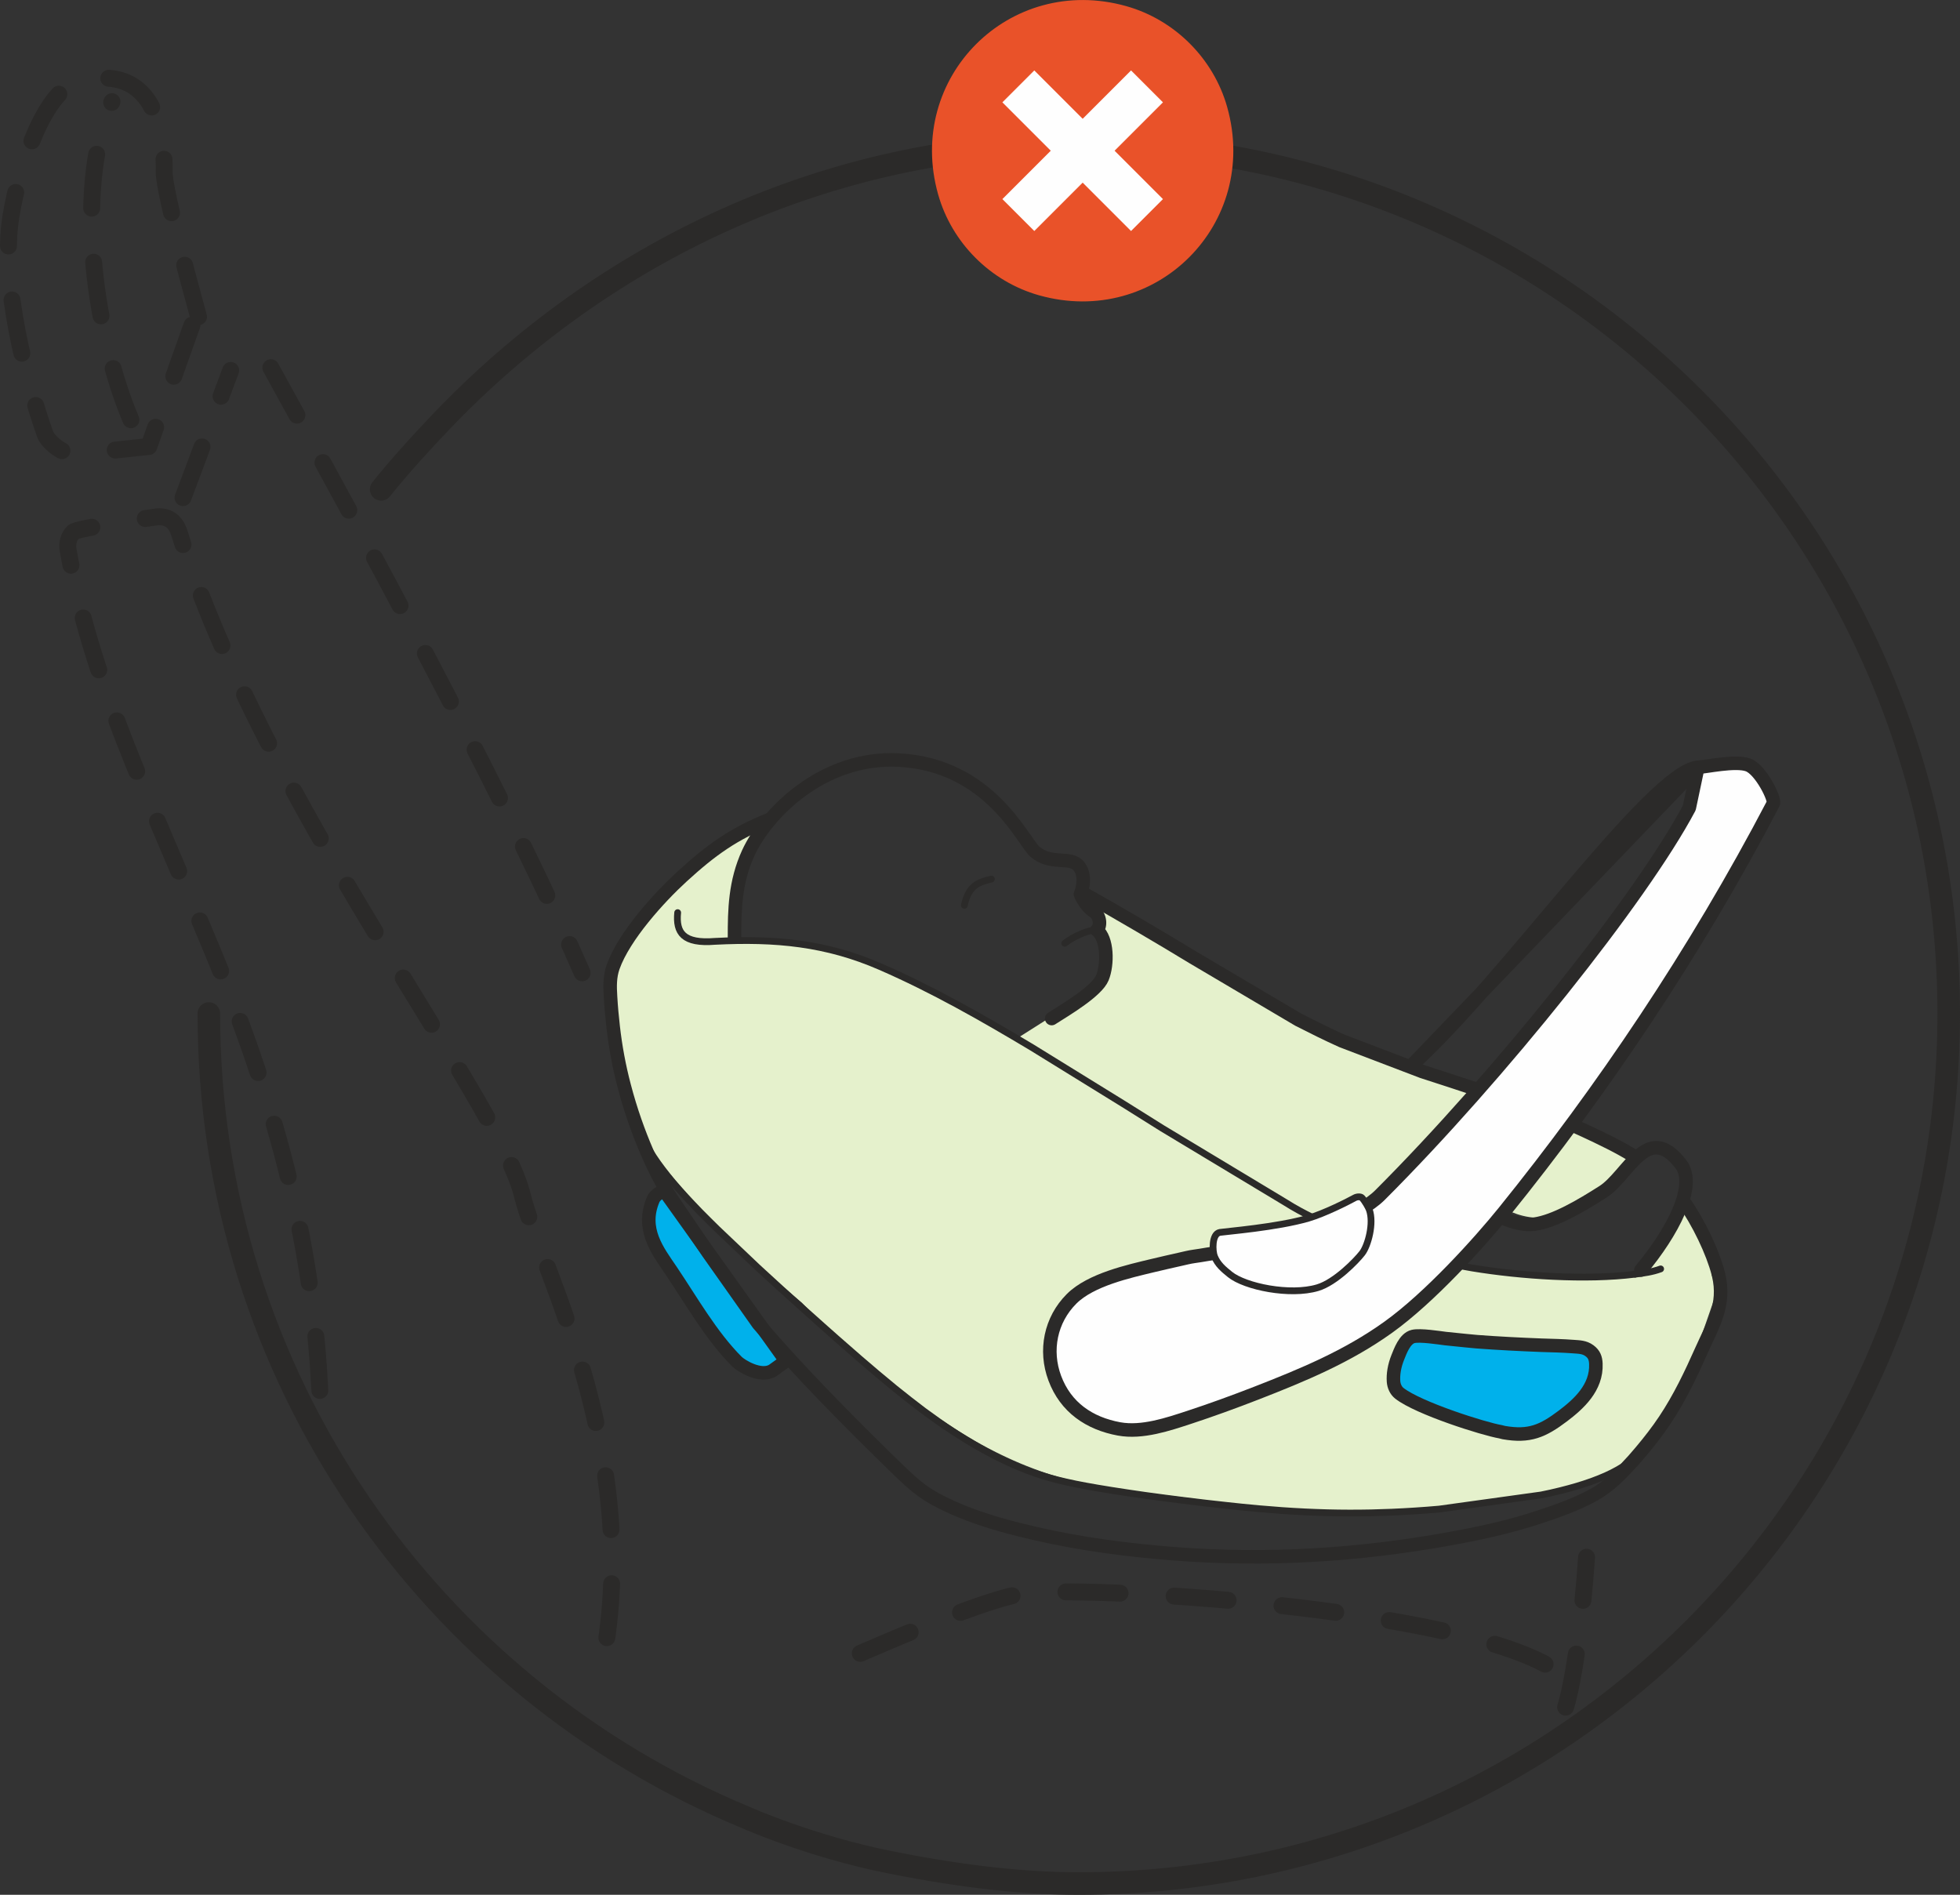 <?xml version="1.0" encoding="UTF-8"?>
<!DOCTYPE svg PUBLIC "-//W3C//DTD SVG 1.1//EN" "http://www.w3.org/Graphics/SVG/1.1/DTD/svg11.dtd">
<!-- Creator: CorelDRAW 2018 (64-Bit) -->
<svg xmlns="http://www.w3.org/2000/svg" xml:space="preserve" width="30.645mm" height="29.625mm" version="1.1" style="shape-rendering:geometricPrecision; text-rendering:geometricPrecision; image-rendering:optimizeQuality; fill-rule:evenodd; clip-rule:evenodd"
viewBox="0 0 1458.43 1409.86"
 xmlns:xlink="http://www.w3.org/1999/xlink">
 <rect x="0" y="0" width="1458.43" height="1409.86" fill="#333333" stroke="none"/>
 <defs>
  <style type="text/css">
   <![CDATA[
    .str4 {stroke:#FEFEFE;stroke-width:33.58;stroke-miterlimit:10}
    .str1 {stroke:#2B2A29;stroke-width:16.79;stroke-linecap:round;stroke-miterlimit:10}
    .str3 {stroke:#2B2A29;stroke-width:5.04;stroke-linecap:round;stroke-linejoin:round;stroke-miterlimit:4}
    .str2 {stroke:#2B2A29;stroke-width:10.07;stroke-linecap:round;stroke-linejoin:round;stroke-miterlimit:4}
    .str0 {stroke:#2B2A29;stroke-width:12.59;stroke-linecap:round;stroke-linejoin:round;stroke-miterlimit:10;stroke-dasharray:40.29 40.29}
    .fil1 {fill:none;fill-rule:nonzero}
    .fil3 {fill:#FEFEFE;fill-rule:nonzero}
    .fil4 {fill:#E95229;fill-rule:nonzero}
    .fil2 {fill:#00B1EB;fill-rule:nonzero}
    .fil0 {fill:#E5F1CC;fill-rule:nonzero}
   ]]>
  </style>
 </defs>
 <g id="Слой_x0020_1">
  <path class="fil0" d="M1218.48 859.09c0,0 -40.21,-23.35 -47.71,-23.35 -5,8.78 -48.15,65.06 -48.15,65.06 0,0 16.27,8.78 33.78,3.78 17.51,-5.02 51.61,-27.77 62.09,-45.48z"/>
  <polygon class="fil0" points="1103.22,809.48 1068.82,798.23 1079.45,838.26 "/>
  <path class="fil0" d="M897.35 788.02c0,0 -1.16,22.08 -6.8,33.34 -5.63,11.26 -13.13,23.23 -13.13,23.23l19.93 -56.58z"/>
  <path class="fil0" d="M1264.1 907.37c-8.02,-12.59 -9.08,-15.57 -9.08,-15.57 0,0 -27.57,54.48 -39.02,56.8 -7.12,0.59 -33.53,3.53 -60.05,2.18 -24.69,-1.25 -49.86,-6.75 -49.86,-6.75 0,0 -0.07,0.46 -0.13,1.13 -10.8,-1.67 -20.5,-1.43 -20.5,-1.43 0,0 -33.61,34.65 -77.55,60.63 -43.95,25.97 -98.25,43.26 -128.47,52.58 -60.46,18.67 -88.65,-12.21 -95.13,-45.33 -2.68,-13.8 2.4,-29.8 12.31,-48.03 59.12,-18.79 175.38,-55.86 185.25,-60.24 10.44,-4.67 19.53,-11.05 22.53,-9.4 6.88,3.76 8.14,11.89 8.14,11.89l4.99 -6.88 79.21 -89.17 -94.47 -32.42 -67.26 -38.99c0,0 -1.87,0.94 -4.95,2.6l-126.45 -79.73c0,0 0,11.89 6.88,15.63 6.89,3.76 8.14,12.54 6.26,15.02 2.5,5 9.84,28.09 2.1,35.95 -7.72,7.82 -26.51,22.23 -26.51,22.23l-36.25 23c-39.84,-22.53 -84.94,-47.53 -105.92,-57.2 -34.28,-15.85 -106.29,-16.54 -106.29,-16.54 0,0 0.44,-31.73 3.09,-46.86 2.67,-15.11 21.81,-43.26 21.81,-43.26 0,0 -34.25,21.05 -61.08,41.13 -26.83,20.11 -42.51,43.92 -52.28,69.73 -9.77,25.75 14.24,107.53 24.99,128.89 4.28,8.49 23.15,31.71 44.22,53.86 31.76,33.31 71.94,66.43 71.94,66.43 0,0 59.79,63.04 129.21,103.05 24.01,13.83 52.36,25.4 75.43,29.97 44.47,8.83 81.33,11.45 122.11,17.71 30.59,4.69 67.78,4.13 108.57,4.23 38.43,0.09 117.04,-11.28 117.04,-11.28 0,0 60.79,-21.66 67.86,-26.19 8.93,-5.76 28.71,-42.1 37.63,-59.36l24.3 -69.91c4.87,-18.03 -6.58,-37.49 -14.59,-50.1z"/>
  <path class="fil1 str0" d="M237.99 1034.56c-4.45,-88.66 -22.83,-189.4 -79.04,-324.9 -50,-120.49 -91.43,-203.62 -108.34,-300.84 -0.75,-4.3 0.52,-9.8 4,-12.96 3.47,-3.14 63.02,-11.42 63.02,-11.42 7.1,-0.1 12.66,2.92 15.55,11.35 63.21,201.87 238.47,423.03 255.5,493.62 12.84,53.2 95.36,199.27 56.29,364.3"/>
  <path class="fil1 str0" d="M142.8 241.97l-32.05 90.22c0,0 -35.27,3.91 -55.69,5.68 -7.14,0.62 -19.23,-8.38 -21.61,-15.1 -13.55,-38.44 -33.38,-112.39 -25.33,-161.79 6.34,-39.09 25.62,-92.74 48.17,-99.47 63.77,-19.06 66.18,47.04 65.88,66.28 -0.25,15.28 23.17,98.68 25.54,107.82"/>
  <path class="fil1 str0" d="M97.41 312.28c-24.54,-57.25 -44.02,-168.61 -14.08,-236.66"/>
  <line class="fil1 str0" x1="136.2" y1="370.25" x2="171.66" y2= "275.61" />
  <path class="fil1 str0" d="M640.15 1230.19c52.72,-22.85 98.17,-40.65 119.17,-44.12 43.75,-7.27 331.58,9.9 399.36,57.63"/>
  <path class="fil1 str0" d="M1164.98 1270.21c6.11,-20.38 12.37,-64.08 15.57,-111.54"/>
  <path class="fil1 str0" d="M201.52 273.57c70.55,127.76 164.73,301.34 223.34,431.54 2.86,6.36 5.63,12.59 8.3,18.72"/>
  <path class="fil1 str1" d="M155.39 754.12c0,269.93 165.24,501.28 400.06,598.42 0,0 47.75,21.3 106.29,33 58.55,11.72 103.61,15.92 140.98,15.92 357.51,0 647.31,-289.85 647.31,-647.35 0,-357.53 -289.81,-647.33 -647.31,-647.33 -187.65,0 -354.82,81.58 -474.89,207.43 -29.87,31.29 -44.2,49.88 -44.2,49.88"/>
  <path class="fil2 str2" d="M584.83 1012.65l-9.76 7c-8.97,5.76 -23.77,-3.59 -26.63,-6.44 -19.21,-19.17 -33.91,-45.3 -49.12,-67.86 -9.69,-14.33 -22.77,-30.71 -13.24,-52.95 0,0 1.41,-3.95 8.14,-6.5l90.61 126.76z"/>
  <path class="fil1 str2" d="M1099.78 810.85c-14.42,-4.8 -26.88,-8.87 -41.37,-13.53l-59.9 -22.85c-10.96,-4.92 -21.68,-10.29 -32.37,-15.73l-78.3 -46.27c-24.57,-14.94 -53.12,-31.75 -81.73,-47.85"/>
  <path class="fil1 str2" d="M1216.86 860.9c-12.07,-7.61 -24.95,-13.7 -38.18,-19.88l-0.09 -0.03c-2.62,-1.21 -5.22,-2.38 -7.84,-3.53"/>
  <path class="fil1 str2" d="M1278.49 947.38c-4.08,-15.75 -14.54,-37.84 -26.02,-53.99"/>
  <path class="fil1 str2" d="M1278.8 948.65c5.37,22.24 -4.58,37.84 -12.67,55.99 -7.99,17.96 -16.35,35.56 -27.33,52.03 -5.46,8.18 -11.48,15.89 -17.8,23.41l-5.51 6.4c-9.22,10.11 -18.2,19.71 -30.64,26.33 -12.05,6.48 -24.71,11.06 -37.63,15.34 -23.69,7.99 -47.83,13.16 -72.34,17.44 -2.94,0.57 -5.86,1.04 -8.8,1.53 -68.9,11.42 -136.49,14.36 -206.12,7.81 -34.47,-3.19 -68.33,-8.33 -101.96,-16.86 -16.79,-4.25 -33.14,-9.19 -49.01,-16.27 -19.56,-8.74 -26.83,-14.72 -41.99,-29.51 -35.22,-34.27 -70.65,-70.01 -102.72,-107.3l-37.09 -52.6c0,0 -16.8,-24.78 -27.67,-40.81 -10.86,-16.03 -25.57,-47.36 -35.02,-83.47 -3.83,-14.54 -6.55,-29.16 -8.25,-44.14 -0.86,-7.42 -1.53,-14.89 -1.96,-22.36 -0.47,-7.55 -0.66,-14.75 1.93,-22.18 8.13,-22.95 34.34,-51.74 51.26,-67.22 21.37,-19.57 38.56,-32.1 65.76,-42.76"/>
  <path class="fil1 str3" d="M1222.57 1078.22c-1.51,1.91 -3.17,3.73 -4.97,5.36 -1.95,1.88 -4.05,3.54 -6.22,5.12 -2.44,1.76 -4.99,3.34 -7.61,4.82 -2.92,1.65 -5.94,3.16 -9.01,4.53 -3.43,1.51 -6.93,2.91 -10.49,4.2 -3.59,1.28 -7.22,2.45 -10.88,3.55 -4.05,1.21 -8.11,2.28 -12.2,3.31 -4.75,1.18 -9.56,2.27 -14.36,3.22l-75.98 10.53c-11.72,1.04 -23.47,1.79 -35.23,2.3 -5.09,0.22 -10.21,0.37 -15.31,0.49 -5.47,0.11 -10.95,0.17 -16.44,0.15 -10.88,-0.01 -21.76,-0.33 -32.64,-0.84 -11.52,-0.55 -23.05,-1.38 -34.53,-2.4 -8.13,-0.72 -16.22,-1.57 -24.33,-2.46 -5.19,-0.55 -10.39,-1.14 -15.58,-1.74 -5.44,-0.62 -10.89,-1.29 -16.33,-1.98 -9.44,-1.18 -18.87,-2.4 -28.27,-3.71 -8.43,-1.21 -16.86,-2.44 -25.27,-3.78 -3.46,-0.56 -6.91,-1.12 -10.39,-1.71 -2.89,-0.5 -5.79,-1.02 -8.7,-1.54 -5,-0.94 -10,-1.9 -14.97,-3.06 -4.1,-0.9 -8.2,-1.96 -12.24,-3.1 -3.96,-1.14 -7.89,-2.38 -11.77,-3.75 -6.56,-2.33 -13,-4.99 -19.29,-7.94 -6.95,-3.19 -13.76,-6.73 -20.44,-10.52 -7,-3.93 -13.83,-8.14 -20.55,-12.56 -7.22,-4.74 -14.27,-9.72 -21.19,-14.84 -7.29,-5.49 -14.44,-11.13 -21.51,-16.82 -8.89,-7.25 -17.64,-14.65 -26.34,-22.18 -5.79,-5.02 -11.56,-10.06 -17.32,-15.14 -3.37,-2.99 -6.73,-5.98 -10.11,-8.97l-12.94 -11.56c-11.9,-10.63 -23.74,-21.33 -35.44,-32.17l-30.12 -28.61c-4.35,-4.25 -8.66,-8.55 -12.91,-12.86 -3.57,-3.68 -7.08,-7.39 -10.56,-11.15 -3.19,-3.49 -6.31,-6.98 -9.35,-10.56 -2.65,-3.17 -5.27,-6.36 -7.76,-9.68 -2.37,-3.09 -4.62,-6.26 -6.76,-9.48 -1.85,-2.8 -3.59,-5.64 -5.22,-8.58 -1.46,-2.65 -2.8,-5.35 -4.03,-8.12 -1.21,-2.79 -2.3,-5.64 -3.21,-8.53"/>
  <path class="fil1 str2" d="M1220.99 944.98c23.07,-27.64 42.01,-62.69 29.77,-78.72 -24.77,-32.52 -39.17,8.48 -57.86,20.42 -16.49,10.53 -36.1,22.11 -51.19,24.18 -6.83,0.91 -15.3,-0.99 -24.83,-5.09"/>
  <path class="fil1 str2" d="M546.55 697.16c0,-19.79 0.3,-40.85 10.26,-62.52 13.52,-29.32 55.34,-72.04 111.91,-69.11 68.45,3.56 92.59,60.93 101.59,68.38 12.37,10.31 26.46,2.5 32.7,10.83 6.26,8.33 0.92,20.65 0.92,20.65 0,0 3.46,8.53 9.65,12.52 5.39,3.51 5.64,11.25 2.6,14.14 8.08,6.36 8.13,25.62 4.08,35.49 -4.05,9.84 -26.37,23.14 -37.71,30.31"/>
  <path class="fil2" d="M1036.92 1027.86c-0.39,-5.24 0.65,-11.68 3.14,-17.83 1.85,-4.52 5.12,-14.08 11.48,-15.63 5.17,-1.24 19.22,0.98 24.07,1.58 8,0.9 23.22,2.31 23.22,2.31 15.78,1.19 32.4,2.03 48.22,2.64 7.88,0.25 15.78,0.4 23.67,1.01 4.23,0.34 8.2,0.27 11.99,3.06 3.49,2.58 4.58,5.51 4.77,9.67 0.79,17.9 -13.01,30.15 -24.4,38.78 -15.16,11.47 -25.08,15.78 -44.14,12.47l-2.35 -0.6c-12.73,-2.18 -61.11,-17.53 -75.28,-28.59 -2.7,-2.1 -4.15,-5.51 -4.4,-8.87z"/>
  <path class="fil1 str2" d="M1036.92 1027.86c-0.39,-5.24 0.65,-11.68 3.14,-17.83 1.85,-4.52 5.12,-14.08 11.48,-15.63 5.17,-1.24 19.22,0.98 24.07,1.58 8,0.9 23.22,2.31 23.22,2.31 15.78,1.19 32.4,2.03 48.22,2.64 7.88,0.25 15.78,0.4 23.67,1.01 4.23,0.34 8.2,0.27 11.99,3.06 3.49,2.58 4.58,5.51 4.77,9.67 0.79,17.9 -13.01,30.15 -24.4,38.78 -15.16,11.47 -25.08,15.78 -44.14,12.47l-2.35 -0.6c-12.73,-2.18 -61.11,-17.53 -75.28,-28.59 -2.7,-2.1 -4.15,-5.51 -4.4,-8.87z"/>
  <path class="fil1 str3" d="M1235.68 944.14c-6.18,2.28 -12.49,3.14 -18.9,3.91"/>
  <path class="fil1 str3" d="M1082.27 940.88c5.53,1.19 10.06,2.06 13.28,2.58 35.99,5.93 84.45,9.23 121.01,4.63"/>
  <path class="fil1 str3" d="M504.25 679.04c-1.44,14.96 4.1,23.32 27.92,21.37 44.93,-2.25 82.55,1.29 122.79,18.8 39.29,17.09 76.12,38.16 112.77,60.07l68.45 42.26c9.54,6.01 19.06,12 28.63,17.95l91.84 55.29c6.36,4.03 13.4,7.86 20.84,11.48"/>
  <path class="fil1 str3" d="M737.69 654.09c-9.62,2.3 -16.92,4.67 -20.1,19.51"/>
  <path class="fil1 str3" d="M815.25 692.03c-5.27,-0.1 -16.35,4.55 -22.98,9.84"/>
  <path class="fil3 str2" d="M1263.36 570.9c5.56,-0.15 27.89,-5.23 37.37,-1.77 9.47,3.44 20.35,25.7 18.77,28.69 -58.12,111.23 -127.8,214.16 -200.31,303.93 -18.47,22.87 -55.32,63.67 -86.18,85.78 -30.45,21.86 -63.77,35.64 -98.11,49.02l-0.03 0.01c-16.57,6.45 -33.24,12.51 -50.13,18.07 -15.23,4.97 -34.84,11.74 -52,8.57l-0.05 0c-21.99,-4.05 -39.69,-15.93 -47.83,-37.74 -7.72,-20.64 -3.17,-43.43 12.54,-59.1l0.03 -0.03c14.32,-14.25 42.78,-20.42 60.25,-24.65l0.02 0c6.81,-1.64 13.65,-3.19 20.52,-4.73 3.42,-0.76 6.8,-1.65 10.29,-2.13 0,0 107.54,-14.79 138.44,-45.72 88.95,-88.95 194.58,-221.19 230.03,-288.01l6.38 -30.18z"/>
  <path class="fil3 str2" d="M1050.41 792.73c69.67,-62.76 178.15,-218.75 212.95,-221.83l-212.95 221.83z"/>
  <path class="fil3" d="M907.73 916.97c-6.23,1.06 -5.59,14.08 -4.06,17.85 2.42,6.01 6.77,9.57 11.48,13.38l0.01 0.02c11.38,9.23 44.88,15.98 65.24,9.9 13.28,-3.93 28.86,-20.1 33.16,-25.64 4.31,-5.51 9,-22.36 5.32,-32.45 -0.66,-1.75 -3.24,-6.45 -5.54,-8.87 -0.76,-0.82 -3.47,-0.94 -5.36,0.14 -5.81,3.2 -22.63,11.63 -34.42,15.11 -23.03,6.78 -61.78,9.89 -65.84,10.56z"/>
  <path class="fil1 str3" d="M907.73 916.97c-6.23,1.06 -5.59,14.08 -4.06,17.85 2.42,6.01 6.77,9.57 11.48,13.38l0.01 0.02c11.38,9.23 44.88,15.98 65.24,9.9 13.28,-3.93 28.86,-20.1 33.16,-25.64 4.31,-5.51 9,-22.36 5.32,-32.45 -0.66,-1.75 -3.24,-6.45 -5.54,-8.87 -0.76,-0.82 -3.47,-0.94 -5.36,0.14 -5.81,3.2 -22.63,11.63 -34.42,15.11 -23.03,6.78 -61.78,9.89 -65.84,10.56z"/>
  <path class="fil4" d="M698.04 144.58c-24.41,-86.87 53.15,-164.43 140.02,-140.02 36.06,10.14 64.97,39.02 75.09,75.13 24.43,86.87 -53.15,164.42 -140,140.02 -36.09,-10.16 -64.97,-39.07 -75.11,-75.13z"/>
  <line class="fil1 str4" x1="757.74" y1="160" x2="853.47" y2= "64.26" />
  <line class="fil1 str4" x1="853.47" y1="160" x2="757.74" y2= "64.26" />
 </g>
</svg>
